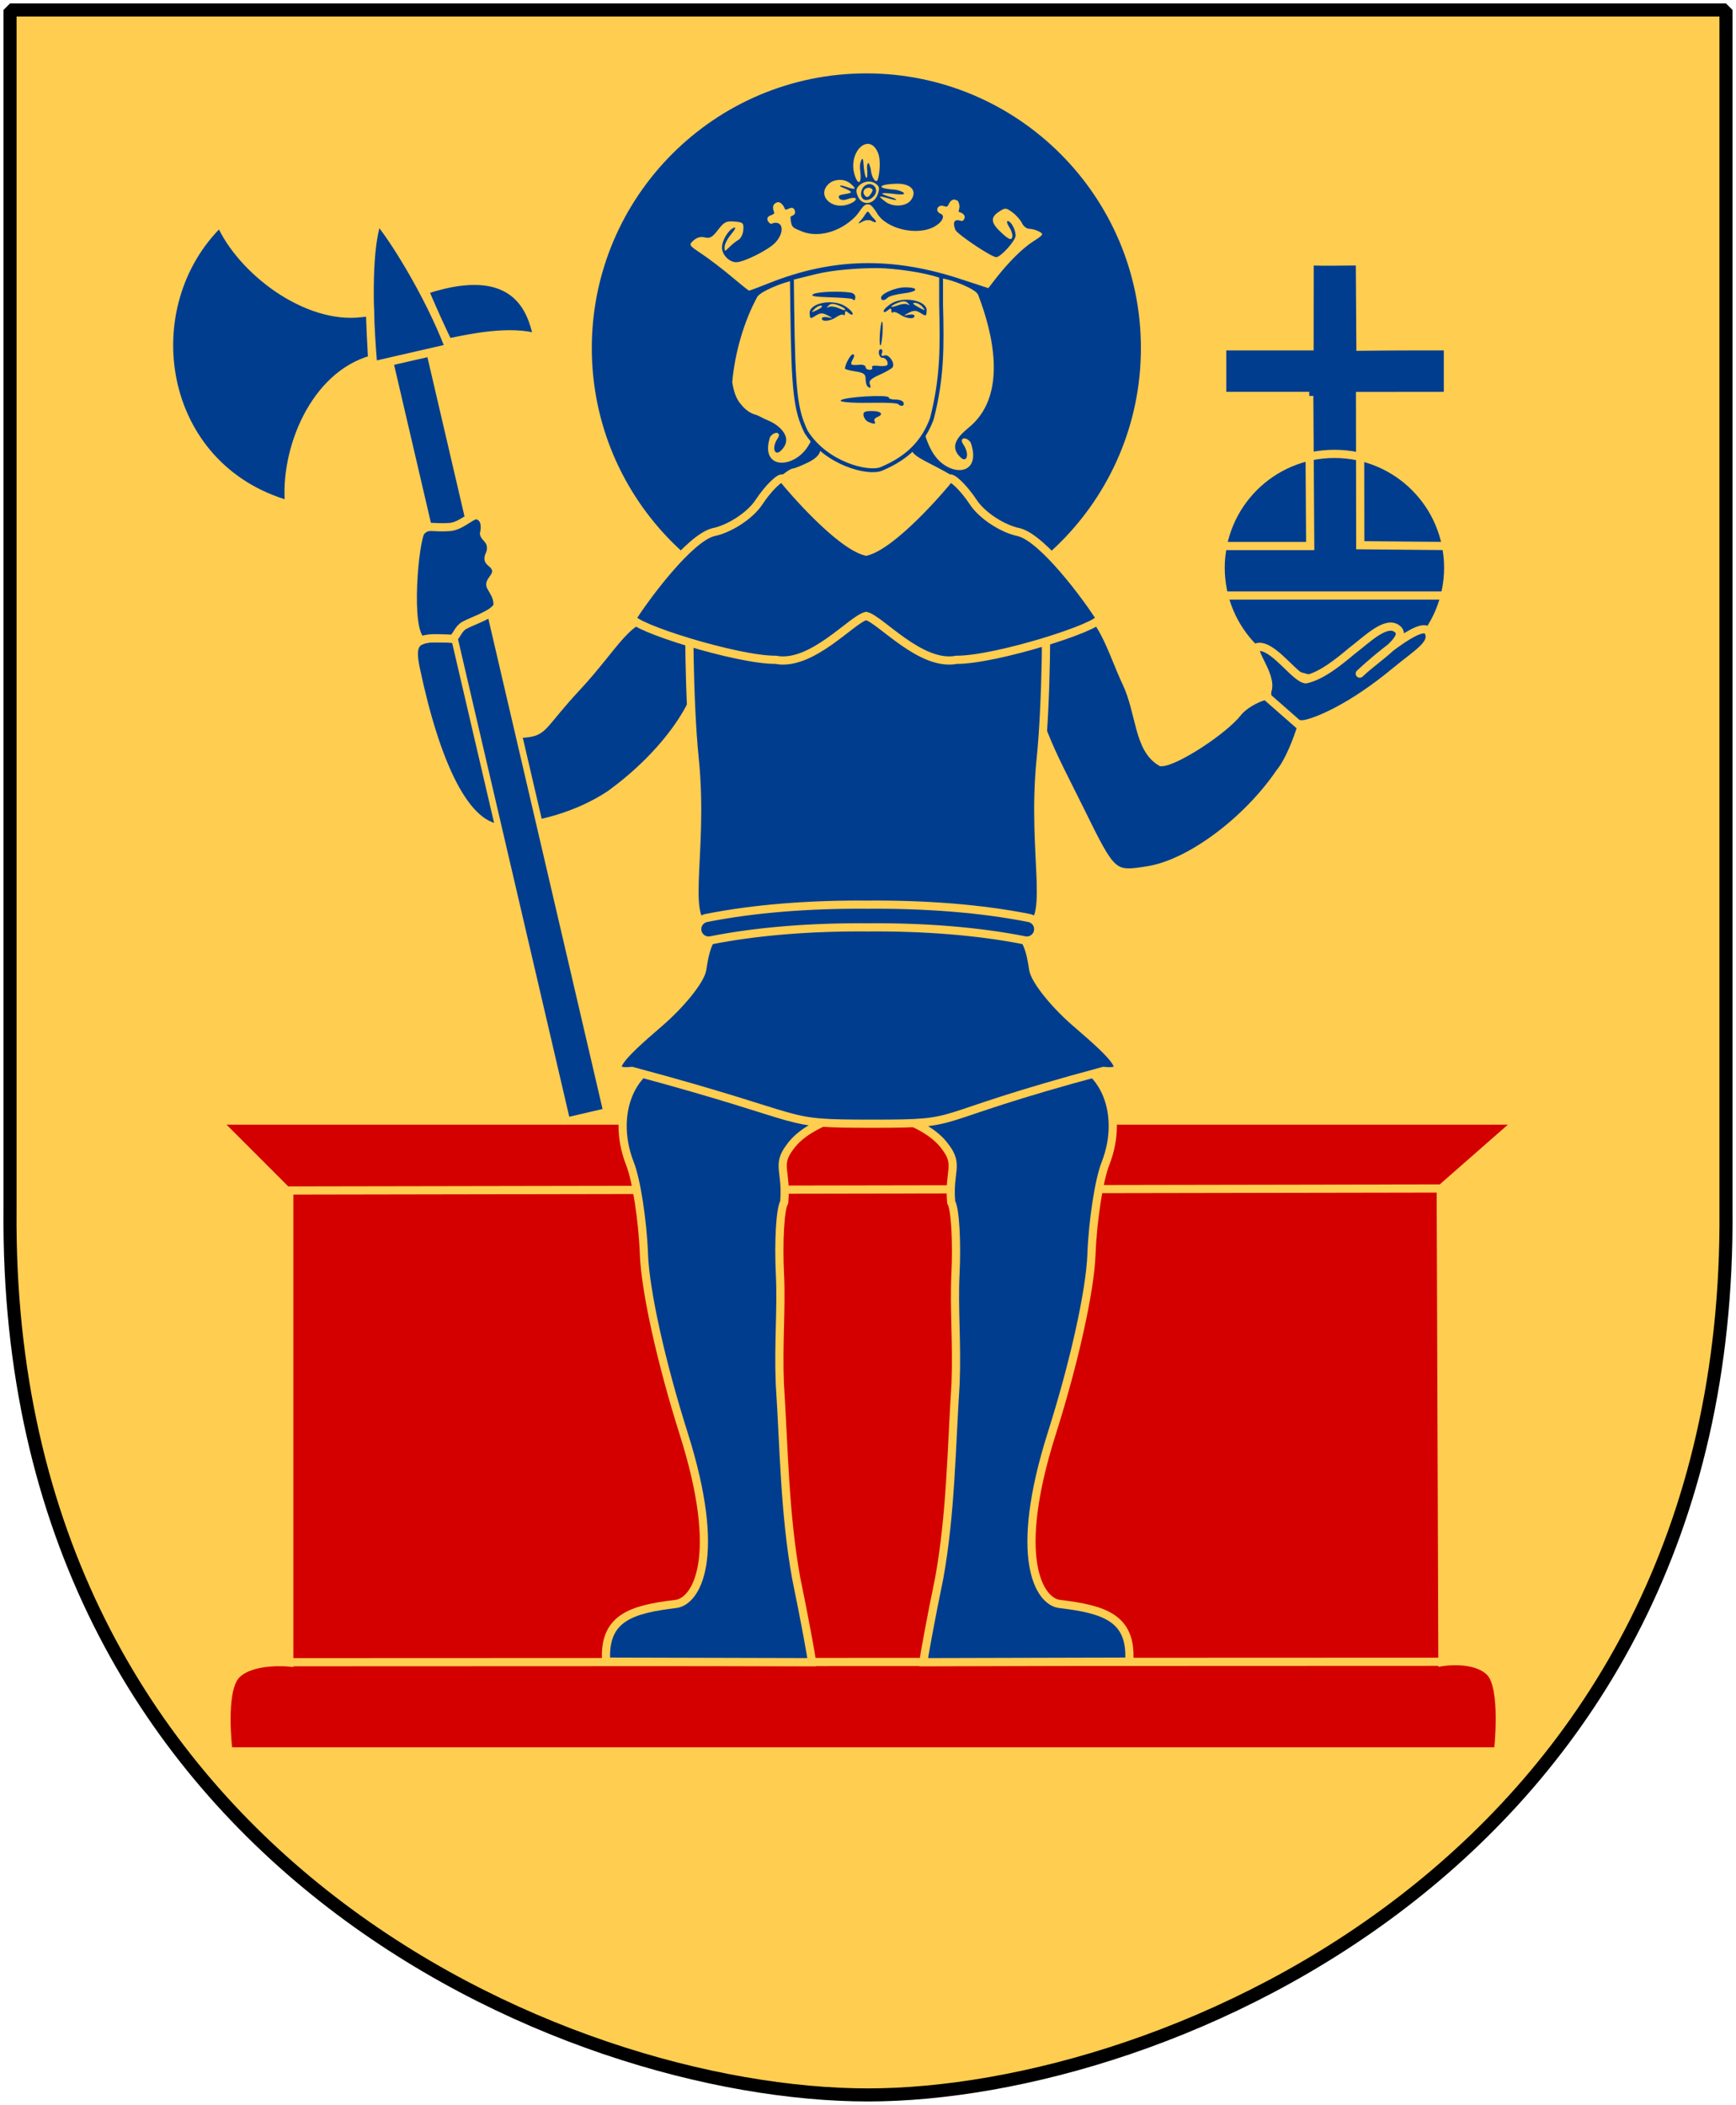 <?xml version="1.0" encoding="UTF-8" standalone="no"?>
<!-- Created with Inkscape (http://www.inkscape.org/) -->
<svg
   xmlns:dc="http://purl.org/dc/elements/1.1/"
   xmlns:cc="http://web.resource.org/cc/"
   xmlns:rdf="http://www.w3.org/1999/02/22-rdf-syntax-ns#"
   xmlns:svg="http://www.w3.org/2000/svg"
   xmlns="http://www.w3.org/2000/svg"
   xmlns:xlink="http://www.w3.org/1999/xlink"
   version="1.0"
   width="251"
   height="304.2"
   id="svg4166">
  <defs
     id="defs4168" />
  <path
     d="M 249.551,1.44 L 1.45,1.44 L 1.45,174.936 C 0.682,268.657 81.739,302.756 125.5,302.756 C 168.494,302.756 250.318,268.657 249.551,174.936 L 249.551,1.44 z"
     id="Shield"
     style="fill:#ffcd50;stroke:none" />
  <g
     transform="matrix(0.789,0,0,0.789,3.412,12.455)"
     id="Seated-saint-king"
     style="stroke:#ffcd50;stroke-width:1.5">
    <path
       d="M 154.436,-2.344 C 126.666,-2.344 104.124,20.199 104.124,47.969 C 104.124,75.738 126.667,98.281 154.436,98.281 C 182.206,98.281 204.749,75.738 204.749,47.969 C 204.749,20.199 182.206,-2.344 154.436,-2.344 z"
       id="Halo"
       style="fill:#003d8f;stroke:none" />
    <path
       d="M 259.693,201.905 L 260.002,288.644 C 260.002,288.644 265.906,287.666 268.724,290.483 C 271.541,293.301 270.195,305.014 270.195,305.014 L 37.537,305.014 C 37.537,305.014 36.099,293.85 39.009,290.941 C 41.918,288.031 48.687,288.733 48.687,288.733 L 48.687,202.277 L 259.693,201.905 z M 48.657,202.743 L 35.381,189.467 L 273.986,189.467 L 259.78,201.922 M 48.663,288.677 L 260.059,288.595"
       id="Bench"
       style="fill:#d40000" />
    <path
       d="M 235.598,56.736 L 219.643,56.736 L 219.643,47.645 C 224.779,47.645 230.496,47.645 235.65,47.648 L 235.668,32.089 C 238.39,32.176 241.709,32.113 244.876,32.089 L 244.977,47.715 C 250.387,47.645 255.696,47.645 261.005,47.645 L 261.005,56.736 C 261.005,56.736 249.757,56.736 244.906,56.751 L 244.942,84.081 L 260.693,84.225 C 260.693,84.225 261.188,87.4 261.188,88.761 C 261.188,90.122 260.693,93.297 260.693,93.297 L 219.731,93.297 C 219.731,93.297 219.236,90.122 219.236,88.761 C 219.236,87.4 219.731,84.225 219.731,84.225 L 235.773,84.225 L 235.598,56.736 M 261.058,88.199 C 261.058,99.708 251.718,109.048 240.209,109.048 C 228.701,109.048 219.36,99.708 219.36,88.199 C 219.36,76.691 228.701,67.351 240.209,67.351 C 251.718,67.351 261.058,76.691 261.058,88.199 z"
       id="Riksapple"
       style="fill:#003d8f;stroke-width:1.5" />
    <g
       transform="matrix(0.472,0,0,0.472,197.904,-3.412)"
       id="Head"
       style="fill:#ffcd50;stroke:none">
      <path
         d="M -107.338,146.369 C -107.869,146.435 -108.414,146.516 -108.936,146.585 C -109.236,146.585 -109.73,147.649 -110.059,148.961 C -110.453,150.529 -112.199,152.063 -115.156,153.453 C -117.63,154.616 -120.021,155.569 -120.469,155.569 C -122.294,155.569 -129.752,161.911 -131.786,165.202 C -134.243,169.178 -133.87,169.805 -128.201,171.551 C -86.623,206.474 -80.978,196.469 -53.475,171.594 C -48.186,171.594 -51.878,162.38 -59.695,157.859 C -66.379,153.865 -73.715,151.195 -74.381,148.658 C -75.699,148.227 -77.015,147.866 -78.312,147.535 C -80.686,149.22 -83.44,150.71 -86.605,152.028 C -90.184,153.517 -99.468,151.872 -107.338,146.369 z"
         id="Hals" />
      <g
         transform="matrix(-0.747,2.8704481e-2,4.3553218e-2,1.134,-157.165,-1.46)"
         id="Hair-2">
        <path
           d="M -140.449,82.717 C -139.572,80.511 -126.008,76.869 -121.901,76.53 C -111.05,73.888 -97.566,126.859 -117.551,139.257 C -126.1,144.56 -138.254,143.071 -133.594,133 C -131.25,130.656 -127.526,131.21 -129.656,133.469 C -133.016,137.032 -131.118,139.935 -128.188,138.031 C -120.727,133.185 -130.22,129.349 -134.312,127.094 C -153.682,116.422 -147.058,95.506 -140.449,82.717 z"
           id="path2438" />
      </g>
      <path
         d="M -91.424,29.606 C -95.09,29.488 -98.706,35.665 -96.549,41.981 C -95.157,46.059 -93.845,44.737 -94.456,40.325 C -94.704,38.53 -94.615,37.237 -94.143,36.137 C -93.477,34.584 -93.26,35.981 -93.206,37.262 C -93.107,39.566 -92.562,42.515 -92.112,42.794 C -91.661,43.072 -91.647,41.021 -91.799,39.262 C -91.952,37.504 -91.312,36.449 -91.018,37.419 C -90.17,39.718 -90.432,39.522 -90.143,40.95 C -89.739,42.946 -88.278,45.206 -87.643,43.387 C -87.047,41.68 -86.323,36.084 -87.581,33.075 C -88.575,30.695 -89.99,29.652 -91.424,29.606 z M -101.956,43.606 C -103.551,43.533 -105.238,43.945 -106.331,44.825 C -111.782,49.217 -105.756,55.678 -98.737,52.95 C -94.984,51.492 -95.303,49.573 -99.768,51.169 C -100.818,51.544 -102.372,51.535 -102.737,50.512 C -103.29,48.958 -99.886,49.378 -98.237,48.575 C -97.42,48.07 -100.371,46.957 -101.706,46.387 C -102.927,45.866 -102.286,45.47 -100.174,46.2 C -96.419,47.498 -95.59,47.401 -98.049,45.2 C -98.985,44.362 -100.36,43.679 -101.956,43.606 z M -91.049,44.231 C -92.584,44.203 -94.179,44.888 -95.268,46.2 C -96.165,47.281 -96.178,48.24 -95.299,50.169 C -93.659,53.769 -89.065,53.176 -87.674,49.2 C -86.862,46.877 -87.008,46.133 -88.456,45.075 C -89.212,44.522 -90.128,44.248 -91.049,44.231 z M -80.018,45.075 C -86.376,45.131 -89.584,46.756 -81.143,47.387 C -79.776,47.49 -78.074,48.124 -77.549,48.637 C -76.956,49.217 -78.501,49.379 -80.456,49.137 C -87.534,48.263 -87.365,48.864 -81.893,50.512 C -80.438,50.951 -79.416,51.896 -82.643,51.012 C -86.862,49.857 -88.318,49.328 -84.706,52.044 C -81.721,54.287 -76.548,53.986 -74.706,51.356 C -72.284,47.899 -74.686,45.075 -80.018,45.075 z M -90.862,45.231 C -88.93,45.229 -87.534,47.379 -88.799,49.387 C -89.956,51.224 -92.363,52.011 -93.456,50.919 C -94.805,49.569 -94.146,46.611 -92.268,45.606 C -91.788,45.349 -91.308,45.231 -90.862,45.231 z M -90.893,46.637 C -93.005,46.563 -93.952,48.422 -92.518,49.856 C -91.636,50.738 -90.953,49.938 -90.268,48.919 C -89.303,47.388 -89.539,47.126 -90.893,46.637 z M -57.987,51.231 C -59.03,51.177 -59.8,52.332 -60.143,53.075 C -60.566,53.99 -60.774,54.187 -62.143,53.731 C -64.317,53.008 -65.862,55.729 -63.081,56.825 C -61.717,57.362 -62.169,59.604 -65.299,61.512 C -71.94,65.561 -84.41,62.763 -88.018,56.419 C -88.906,54.857 -90.212,53.343 -90.862,53.169 C -93.395,52.489 -94.084,55.547 -96.518,57.981 C -102.549,64.012 -111.321,66.253 -117.612,63.387 C -120.21,62.203 -121.36,62.423 -121.549,58.075 C -121.579,57.389 -119.368,57.593 -119.831,55.7 C -120.088,54.647 -120.663,53.962 -122.424,54.825 C -124.151,55.671 -123.378,54.692 -124.706,53.169 C -125.954,51.736 -126.911,52.235 -127.706,52.856 C -128.535,53.503 -128.361,54.977 -128.081,55.669 C -127.729,56.534 -127.468,56.699 -129.581,57.512 C -130.789,57.978 -130.638,59.218 -130.206,59.762 C -128.915,61.385 -128.902,60.231 -127.362,60.231 C -124.019,60.231 -124.274,64.768 -127.643,68.137 C -130.471,70.966 -139.675,75.529 -142.581,75.544 C -145.312,75.557 -148.143,72.651 -148.143,69.856 C -148.143,67.063 -145.672,62.976 -143.487,62.137 C -142.579,61.789 -143.014,62.812 -144.549,64.637 C -145.975,66.332 -147.143,68.579 -147.143,69.637 C -147.143,71.522 -147.118,71.518 -145.268,69.669 C -144.23,68.631 -142.643,67.363 -141.737,66.856 C -140.83,66.349 -139.98,64.629 -139.862,63.012 C -139.664,60.304 -139.93,60.043 -143.299,59.762 C -146.478,59.497 -147.324,59.899 -149.674,62.981 C -151.862,65.85 -152.835,66.412 -154.799,65.919 C -156.404,65.516 -157.909,65.932 -159.206,67.106 C -161.13,68.848 -161.045,68.938 -155.893,72.387 C -153.004,74.321 -147.799,78.302 -144.331,81.231 C -140.862,84.16 -137.841,86.575 -137.612,86.575 C -137.382,86.575 -133.834,85.233 -129.737,83.606 C -105.238,73.874 -82.1,73.365 -55.706,82.012 L -44.737,85.606 L -42.206,82.325 C -37.031,75.642 -31.535,70.166 -27.331,67.481 C -23.301,64.908 -23.146,64.639 -25.018,63.637 C -26.124,63.046 -27.825,62.575 -28.831,62.575 C -29.836,62.575 -31.131,61.582 -31.674,60.387 C -32.217,59.193 -33.849,57.321 -35.331,56.231 C -37.88,54.356 -38.16,54.332 -40.581,55.919 C -44.052,58.193 -43.795,60.308 -39.581,64.169 C -36.863,66.658 -35.91,67.084 -35.487,65.981 C -35.182,65.187 -35.651,63.414 -36.549,62.044 C -37.447,60.673 -37.749,59.575 -37.206,59.575 C -35.951,59.575 -34.143,62.887 -34.143,65.2 C -34.143,67.165 -39.907,73.575 -41.674,73.575 C -43.54,73.575 -56.905,64.628 -57.549,62.95 C -58.357,60.844 -58.318,59.231 -56.706,59.231 C -55.431,59.231 -54.682,60.246 -54.018,58.544 C -53.387,56.926 -55.621,56.156 -56.112,56.044 C -56.59,55.934 -55.673,54.575 -56.018,53.2 C -56.439,51.524 -56.623,51.665 -57.518,51.325 C -57.679,51.264 -57.838,51.239 -57.987,51.231 z M -91.501,55.924 C -91.139,55.921 -90.143,57.683 -89.769,58.019 C -87.177,60.346 -88.661,60.37 -90.112,59.473 C -90.65,59.14 -92.113,59.013 -93.362,59.669 C -95.62,60.854 -95.629,60.83 -93.737,58.7 C -92.827,57.675 -92.104,55.929 -91.501,55.924 z"
         id="Krona" />
      <g
         transform="matrix(0.754,0,0,1.074,-28.752,0.547)"
         id="Hair">
        <path
           d="M -140.449,82.717 C -139.572,80.511 -126.008,76.869 -121.901,76.53 C -111.05,73.888 -97.566,126.859 -117.551,139.257 C -126.1,144.56 -138.254,143.071 -133.594,133 C -131.25,130.656 -127.526,131.21 -129.656,133.469 C -133.016,137.032 -131.118,139.935 -128.188,138.031 C -120.727,133.185 -129.423,128.499 -134.312,127.094 C -136.992,126.364 -139.998,125.038 -141.188,124.906 C -143.951,124.326 -146.236,123.177 -148.375,121.344 C -151.187,119.172 -152.216,116.61 -153.062,113.188 C -151.712,102.326 -146.834,90.999 -140.449,82.717 z"
           id="path2687" />
      </g>
      <path
         d="M -87.687,77.072 C -96.043,77.075 -105.503,77.866 -111.877,79.447 L -120.996,81.695 L -120.87,92.84 C -120.451,125.431 -119.632,132.817 -115.487,141.38 C -107.747,153.763 -91.335,157.853 -86.294,155.755 C -75.737,151.361 -69.893,144.966 -66.663,136.282 C -62.582,120.344 -62.661,108.624 -63.076,91.926 C -63.076,91.926 -63.076,80.986 -63.076,80.986 C -69.303,78.762 -80.528,77.212 -87.687,77.072 z"
         id="Huvud"
         style="stroke:#003d8f;stroke-width:1.5" />
      <path
         d="M -91.39,137.472 C -92.215,137.099 -93.022,136.005 -93.184,135.043 C -93.418,133.65 -92.754,133.293 -89.934,133.293 C -86.286,133.293 -85.187,134.617 -87.954,135.679 C -88.813,136.009 -89.237,136.732 -88.895,137.286 C -88.196,138.416 -89.15,138.487 -91.39,137.472 z M -79.753,130.597 C -80.135,130.214 -84.345,129.984 -89.107,130.084 C -95.56,130.221 -102.846,129.979 -102.001,129.134 C -100.654,127.787 -83.39,126.812 -83.39,128.048 C -83.39,128.519 -82.191,128.879 -80.726,128.848 C -79.26,128.818 -77.873,129.355 -77.642,130.043 C -77.194,131.38 -78.6,131.749 -79.753,130.597 z M -91.724,123.626 C -92.09,123.259 -92.39,121.967 -92.39,120.754 C -92.39,118.954 -93.126,118.431 -96.39,117.909 C -98.59,117.557 -100.39,117.079 -100.39,116.846 C -100.39,115.246 -98.247,111.293 -97.38,111.293 C -96.637,111.293 -96.64,111.891 -97.39,113.293 C -98.522,115.408 -98.233,115.623 -94.64,115.332 C -93.403,115.232 -92.39,115.632 -92.39,116.221 C -92.39,116.811 -91.689,117.293 -90.831,117.293 C -89.974,117.293 -89.538,116.862 -89.863,116.336 C -90.207,115.78 -89.191,115.54 -87.435,115.762 C -85.775,115.972 -84.215,115.818 -83.969,115.421 C -83.344,114.409 -84.686,112.452 -85.876,112.638 C -86.419,112.723 -87.014,112.005 -87.2,111.043 C -87.385,110.08 -87.068,109.293 -86.495,109.293 C -85.922,109.293 -85.714,109.973 -86.033,110.804 C -86.439,111.863 -86.153,112.139 -85.078,111.727 C -83.398,111.082 -80.886,114.668 -81.885,116.285 C -82.209,116.808 -84.476,118.122 -86.923,119.204 C -90.16,120.636 -91.21,121.598 -90.775,122.733 C -90.15,124.361 -90.582,124.768 -91.724,123.626 z M -86.869,103.772 C -86.719,101.239 -86.358,98.928 -86.067,98.636 C -85.776,98.345 -85.646,100.165 -85.779,102.682 C -85.912,105.198 -86.273,107.509 -86.581,107.817 C -86.89,108.126 -87.019,106.305 -86.869,103.772 z M -109.39,97.386 C -109.39,96.888 -108.378,96.675 -107.14,96.913 C -104.892,97.345 -104.892,97.344 -107.222,96.13 C -109.029,95.188 -109.983,95.182 -111.459,96.103 C -113.914,97.637 -113.939,97.63 -114.105,95.423 C -114.412,91.349 -105.005,89.527 -100.14,92.718 C -98.628,93.711 -97.39,94.976 -97.39,95.53 C -97.39,96.101 -98.04,95.998 -98.89,95.293 C -100.092,94.296 -100.39,94.304 -100.39,95.337 C -100.39,96.046 -100.674,96.342 -101.022,95.995 C -101.369,95.647 -102.594,96.022 -103.744,96.828 C -106.072,98.458 -109.39,98.787 -109.39,97.386 z M -109.521,92.427 C -110.107,92.225 -111.32,92.794 -112.216,93.69 C -113.722,95.196 -113.641,95.224 -111.15,94.056 C -109.668,93.361 -108.935,92.628 -109.521,92.427 z M -100.39,93.768 C -100.39,93.479 -101.588,92.788 -103.053,92.231 C -104.967,91.503 -106.022,91.552 -106.803,92.402 C -107.593,93.262 -107.573,93.409 -106.733,92.938 C -106.096,92.581 -104.521,92.711 -103.233,93.227 C -100.277,94.411 -100.39,94.39 -100.39,93.768 z M -79.036,95.828 C -80.186,95.022 -81.412,94.647 -81.759,94.995 C -82.106,95.342 -82.39,95.046 -82.39,94.337 C -82.39,93.304 -82.689,93.296 -83.89,94.293 C -84.74,94.998 -85.39,95.101 -85.39,94.53 C -85.39,93.976 -84.153,92.711 -82.64,91.718 C -77.776,88.527 -68.368,90.349 -68.675,94.423 C -68.841,96.63 -68.867,96.637 -71.322,95.103 C -72.798,94.182 -73.751,94.188 -75.558,95.13 C -77.889,96.344 -77.889,96.345 -75.64,95.913 C -74.403,95.675 -73.39,95.888 -73.39,96.386 C -73.39,97.787 -76.709,97.458 -79.036,95.828 z M -70.39,92.793 C -71.075,91.968 -72.367,91.299 -73.263,91.308 C -74.357,91.317 -74.072,91.776 -72.39,92.709 C -69.08,94.546 -68.93,94.552 -70.39,92.793 z M -76.056,91.932 C -75.208,92.408 -75.187,92.263 -75.977,91.402 C -76.759,90.552 -77.814,90.503 -79.727,91.231 C -81.192,91.788 -82.39,92.468 -82.39,92.743 C -82.39,93.018 -81.227,92.801 -79.806,92.261 C -78.385,91.721 -76.698,91.573 -76.056,91.932 z M -97.503,89.847 C -97.748,89.601 -101.664,89.291 -106.204,89.156 C -112.337,88.974 -114.001,88.653 -112.675,87.908 C -111.046,86.993 -102.395,86.657 -98.14,87.344 C -97.178,87.499 -96.39,88.226 -96.39,88.959 C -96.39,90.34 -96.735,90.615 -97.503,89.847 z M -86.39,89.318 C -86.39,87.715 -80.739,85.293 -76.999,85.293 C -71.486,85.293 -71.906,86.957 -77.589,87.63 C -80.42,87.965 -83.199,88.702 -83.764,89.266 C -85.061,90.563 -86.39,90.59 -86.39,89.318 z"
         id="Ansikte"
         style="fill:#003d8f" />
    </g>
    <path
       d="M 257.422,99.887 C 256.23,97.634 247.327,105.247 244.855,107.604 C 247.875,104.692 253.837,101.194 251.777,99.45 C 249.735,97.72 246.243,101.288 243.352,103.488 C 241.107,105.372 237.866,108.037 234.971,108.644 C 233.105,108.477 229.541,103.075 226.743,102.716 C 223.624,102.315 229.083,107.662 227.918,110.774 C 227.445,113.57 231.674,117.526 234.987,116.795 C 237.288,116.288 243.387,113.798 251.325,107.229 C 255.433,103.828 258.614,102.14 257.422,99.887 z"
       id="R-hand"
       style="fill:#003d8f;stroke-linejoin:round" />
    <g
       id="Body"
       style="fill:#003d8f">
      <path
         d="M 107.32,129.845 C 117.644,122.45 124.933,112.07 124.296,105.55 C 123.81,100.572 120.345,98.732 115.935,97.562 C 111.095,96.278 108.395,102.551 101.467,109.99 C 94.705,117.252 95.531,118.265 91.677,118.592 C 89.888,118.581 87.973,116.426 85.301,106.682 C 83.702,102.14 83.865,101.197 76.126,101.14 C 71.418,100.964 70.985,102.53 71.906,106.877 C 75.457,123.636 80.96,136.407 88.216,135.931 C 94.381,135.526 101.35,133.73 107.32,129.845 z"
         id="L-arm" />
      <g
         transform="translate(-67.348,-77.485)"
         id="Legs">
        <path
           d="M 269.956,366.058 C 270.498,357.949 265.239,356.461 257.122,355.48 C 253.501,354.977 248.498,347.167 255.766,324.247 C 259.877,311.283 262.789,298.148 263.035,291.462 C 263.261,285.327 264.411,277.852 265.592,274.851 C 269.371,265.25 264.876,255.558 256.49,255.558 C 250.189,255.558 236.227,251.005 232.514,252.743 C 229.362,254.219 225.393,253.717 221.774,262.617 C 220.735,265.174 232.22,265.958 236.325,271.87 C 238.806,275.132 236.825,276.244 237.33,281.913 C 238.058,283.075 238.409,289.045 238.11,295.181 C 237.81,301.316 238.421,307.614 238.137,315.058 C 237.366,326.977 237.274,338.849 235.159,350.643 C 233.557,358.399 232.246,365.601 232.246,366.156 C 232.246,366.156 269.956,366.058 269.956,366.058 z"
           id="path3385" />
        <use
           transform="matrix(-1,0,0,1,444.062,0)"
           id="use2411"
           x="0"
           y="0"
           width="319.986"
           height="377.706"
           xlink:href="#path3385" />
      </g>
      <path
         d="M 155.605,190.042 C 173.408,190.042 164.059,189.44 197.891,180.375 C 203.009,180.912 200.256,177.939 192.953,171.688 C 188.883,168.204 185.321,163.746 185.016,161.781 C 183.944,154.889 182.918,151.786 164.297,151.844 C 156.651,152.006 149.006,151.819 141.36,151.844 C 126.32,151.965 125.355,155.381 124.36,161.781 C 124.054,163.746 120.461,168.204 116.391,171.688 C 109.088,177.939 106.367,180.912 111.485,180.375 C 145.779,189.564 137.793,190.042 155.605,190.042 z"
         id="Shirt-2" />
      <path
         d="M 192.413,95.428 C 197.22,95.027 199.489,103.829 202.034,109.155 C 204.707,114.748 204.193,121.352 208.464,123.819 C 211.036,123.819 219.964,118.011 222.558,114.663 C 223.446,113.517 225.786,112.06 227.623,111.655 C 227.623,111.655 234.135,117.363 234.135,117.363 C 233.477,119.57 231.895,123.719 230.214,125.725 C 224.164,134.612 213.722,142.372 206.151,143.6 C 199.581,144.667 199.517,144.609 193.651,132.694 C 188.449,122.127 183.832,114.462 184.955,105.997 C 185.826,99.436 190.052,95.34 192.413,95.428 z"
         id="R-arm" />
      <path
         d="M 154.683,152.036 C 144.604,151.953 134.893,152.727 126.647,154.367 C 119.856,154.367 124.871,141.614 122.964,123.048 C 121.923,112.917 121.81,94.747 122.193,94.364 L 154.683,95.76 L 187.174,94.364 C 187.557,94.747 187.444,112.917 186.403,123.048 C 184.496,141.614 189.511,154.367 182.719,154.367 C 174.473,152.727 164.763,151.953 154.683,152.036 z"
         id="Shirt-1" />
      <path
         d="M 154.392,97.038 C 157.003,97.637 164.404,106.345 170.964,105.069 C 178.063,105.114 197.245,99.066 197.245,97.413 C 194.705,93.4 186.794,82.81 182.401,81.694 C 179.399,81.094 175.623,78.631 174.026,76.194 C 172.43,73.758 170.061,71.35 169.6,71.933 C 168.037,73.908 159.293,84.024 154.392,85.259 C 149.492,84.024 140.747,73.908 139.185,71.933 C 138.724,71.35 136.354,73.758 134.758,76.194 C 133.162,78.631 129.385,81.094 126.383,81.694 C 121.99,82.81 114.079,93.4 111.539,97.413 C 111.539,99.066 130.721,105.114 137.821,105.069 C 144.381,106.345 151.781,97.637 154.392,97.038 z"
         id="Shirt-3" />
      <path
         d="M 154.654,149.921 C 144.051,149.834 133.884,150.617 125.122,152.359 C 123.992,152.583 123.257,153.681 123.482,154.812 C 123.706,155.942 124.804,156.677 125.935,156.453 C 134.329,154.783 144.286,153.992 154.654,154.078 L 154.685,154.078 L 154.716,154.078 C 165.084,153.992 175.041,154.783 183.435,156.453 C 184.565,156.677 185.664,155.942 185.888,154.812 C 186.112,153.681 185.378,152.583 184.247,152.359 C 175.486,150.617 165.257,149.834 154.654,149.921 z"
         id="Belt" />
    </g>
    <g
       id="Axe"
       style="fill:#003d8f">
      <rect
         width="145.817"
         height="7.464"
         ry="0"
         x="-207.118"
         y="53.932"
         transform="matrix(-0.227,-0.974,0.974,-0.227,0,0)"
         id="rect3205"
         style="stroke-width:1.2" />
      <path
         d="M 36.024,24.965 C 20.146,40.293 24.526,69.896 48.66,76.683 C 47.715,66.655 53.232,52.974 63.872,50.041 C 63.751,47.953 63.529,43.598 63.492,41.373 C 62.989,41.461 62.474,41.489 61.958,41.556 C 51.834,42.862 39.861,33.76 36.024,24.965 z M 64.054,51.153 C 70.795,49.623 70.861,49.569 78.009,47.956 C 74.216,37.976 67.326,27.113 64.89,24.48 C 63.568,28.025 62.804,36.199 64.054,51.153 z M 73.491,37.374 C 74.225,39.283 76.982,45.417 77.821,46.967 C 81.835,46.113 89.208,44.557 94.272,46.104 C 93.395,43.998 92.449,31.07 73.491,37.374 z"
         id="path2429" />
    </g>
    <path
       d="M 82.875,78.562 C 81.769,78.77 80.055,80.604 78.062,80.75 C 74.846,80.985 74.105,80.211 72.844,81.531 C 71.686,82.743 70.045,99.79 72.938,101.5 C 73.661,101.203 74.694,101.071 76.125,101.125 C 77.034,101.132 77.825,101.183 78.531,101.219 C 78.57,101.201 78.625,101.175 78.656,101.156 C 79.37,100.728 79.61,99.399 80.781,98.75 C 82.332,97.89 86.238,96.696 86.844,95.156 C 86.928,93.543 86.131,92.629 85.622,91.664 C 85.113,90.7 86.705,90.007 86.601,88.744 C 86.501,87.522 85.237,87.306 85.195,86.584 C 85.154,85.863 85.791,85.562 85.64,84.259 C 85.495,82.996 84.488,82.669 84.372,81.976 C 84.801,79.998 84.254,78.761 82.875,78.562 z"
       id="L-hand"
       style="fill:#003d8f" />
  </g>
  <path
     d="M 249.551,1.44 L 1.45,1.44 L 1.45,174.936 C 0.682,268.657 81.739,302.756 125.5,302.756 C 168.494,302.756 250.318,268.657 249.551,174.936 L 249.551,1.44 z"
     id="Frame"
     style="fill:none;fill-opacity:0;stroke:#000000;stroke-width:1.888;stroke-linejoin:bevel" />
</svg>
